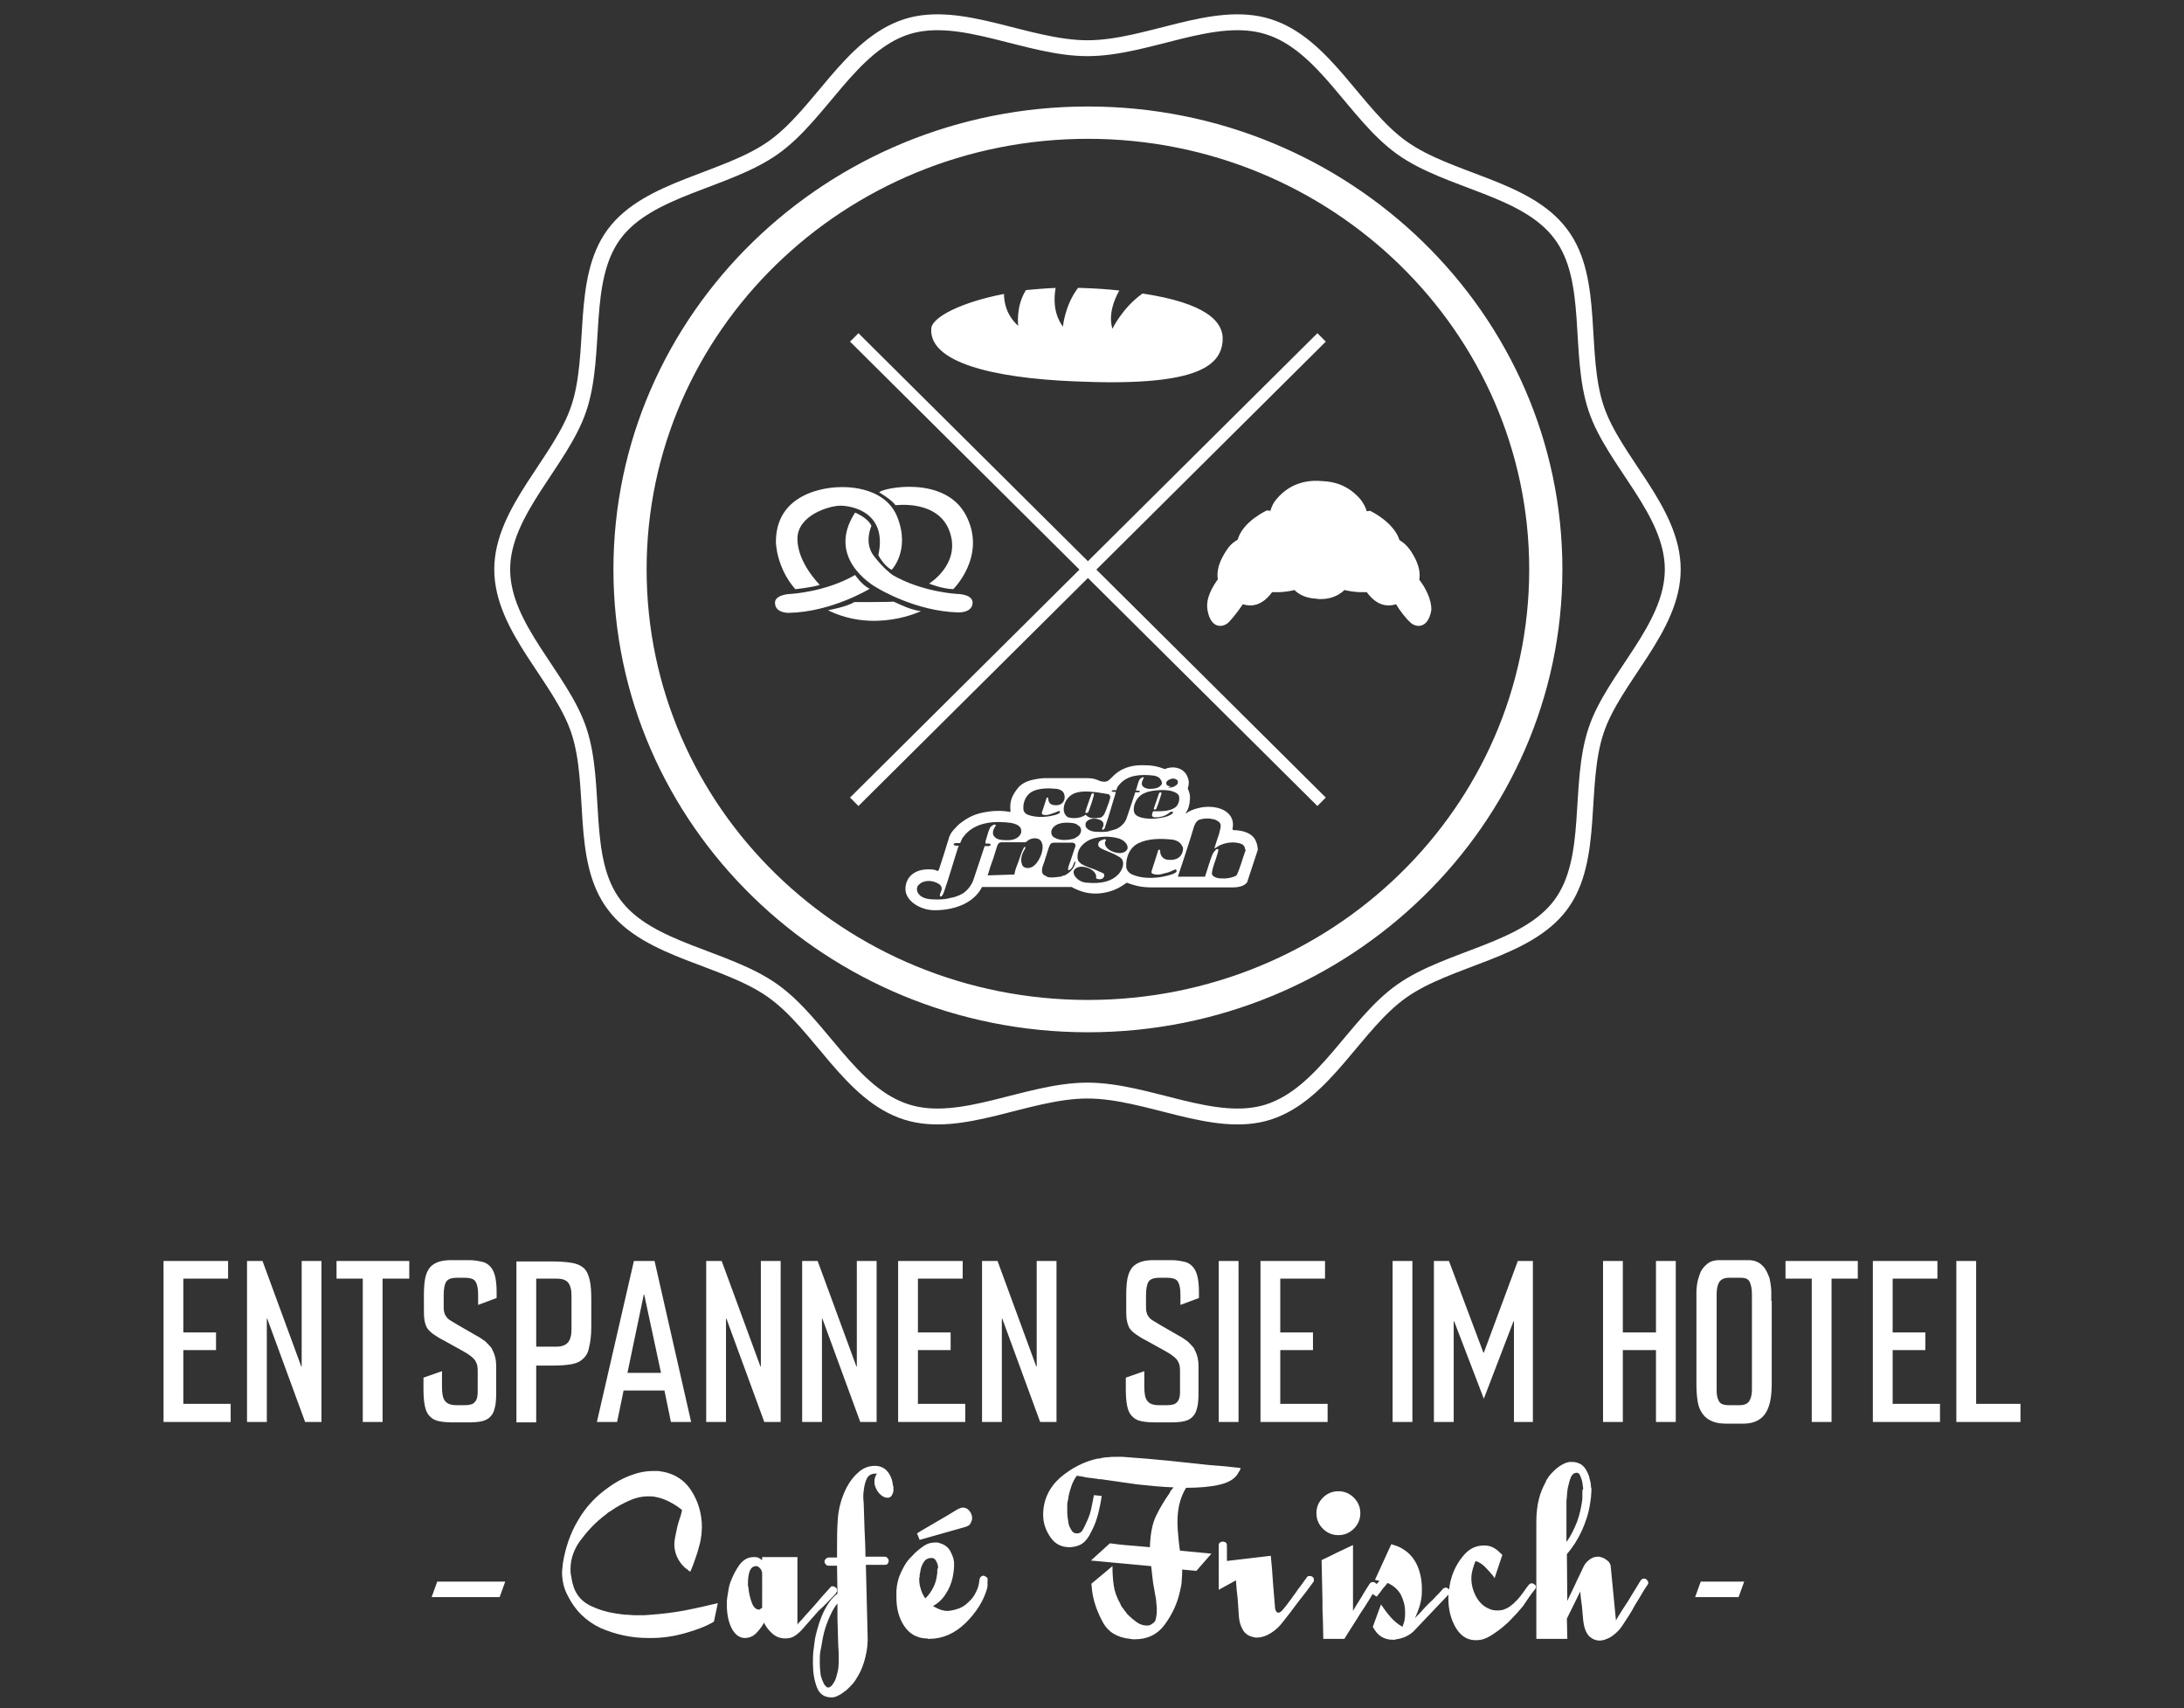 <?xml version="1.0" encoding="utf-8"?>
<!-- Generator: Adobe Illustrator 21.0.0, SVG Export Plug-In . SVG Version: 6.00 Build 0)  -->
<!DOCTYPE svg PUBLIC "-//W3C//DTD SVG 1.1//EN" "http://www.w3.org/Graphics/SVG/1.1/DTD/svg11.dtd">
<svg version="1.1" id="Ebene_1" xmlns="http://www.w3.org/2000/svg" xmlns:xlink="http://www.w3.org/1999/xlink" x="0px" y="0px"
	 viewBox="0 0 507.5 396.9" style="enable-background:new 0 0 507.5 396.9;" xml:space="preserve">
<rect x="0" y="0" width="507.5" height="396.9" fill="#333333" stroke="none"/>
<style type="text/css">
	.st0{clip-path:url(#SVGID_2_);fill:none;stroke:#FFFFFF;stroke-width:3.69;stroke-miterlimit:10;}
	.st1{clip-path:url(#SVGID_2_);fill:#FFFFFF;}
	.st2{clip-path:url(#SVGID_2_);fill:none;stroke:#FFFFFF;stroke-width:1.11;stroke-miterlimit:10;}
	.st3{fill:none;stroke:#FFFFFF;stroke-width:2.767;stroke-miterlimit:10;}
	.st4{clip-path:url(#SVGID_4_);fill:#FFFFFF;}
</style>
<g>
	<defs>
		<rect id="SVGID_1_" x="38" y="3.3" width="431.5" height="391.1"/>
	</defs>
	<clipPath id="SVGID_2_">
		<use xlink:href="#SVGID_1_"  style="overflow:visible;"/>
	</clipPath>
	<path class="st0" d="M388.7,132.3c0-13.7-13.7-25.1-17.8-37.4c-4.3-12.8-0.2-29.9-8.2-40.5c-8-10.8-26-12.2-37-20.1
		c-10.9-7.8-17.9-24-31-28.1c-12.7-4-28,5-42,5c-14,0-29.4-9-42-5c-13.1,4.2-20.1,20.4-31,28.1c-11,7.8-29,9.3-37,20.1
		c-7.9,10.7-3.9,27.7-8.2,40.5c-4.1,12.3-17.8,23.8-17.8,37.4c0,13.7,13.7,25.1,17.8,37.4c4.3,12.8,0.2,29.9,8.2,40.5
		c8,10.8,26,12.2,37,20.1c10.9,7.8,17.9,24,31,28.1c12.7,4,28-5,42-5c14,0,29.4,9,42,5c13.1-4.2,20.1-20.4,31-28.1
		c11-7.8,29-9.3,37-20.1c7.9-10.7,3.9-27.7,8.2-40.5C375,157.4,388.7,146,388.7,132.3z"/>
	<path class="st1" d="M355.9,132.3c0,55.6-46.2,100.6-103.1,100.6c-57,0-103.1-45-103.1-100.6c0-55.6,46.2-100.6,103.1-100.6
		C309.7,31.7,355.9,76.8,355.9,132.3 M362.5,132.3c0-59-49.2-107-109.7-107c-60.5,0-109.7,48-109.7,107c0,59,49.2,107,109.7,107
		C313.3,239.3,362.5,191.3,362.5,132.3"/>
	<path class="st2" d="M355.9,132.3c0,55.6-46.2,100.6-103.1,100.6c-57,0-103.1-45-103.1-100.6c0-55.6,46.2-100.6,103.1-100.6
		C309.7,31.7,355.9,76.8,355.9,132.3z M362.5,132.3c0-59-49.2-107-109.7-107c-60.5,0-109.7,48-109.7,107c0,59,49.2,107,109.7,107
		C313.3,239.3,362.5,191.3,362.5,132.3z"/>
</g>
<path class="st3" d="M307.1,78.4L198.5,186.3 M198.5,78.4l108.6,107.9"/>
<g>
	<defs>
		<rect id="SVGID_3_" x="38" y="3.3" width="431.5" height="391.1"/>
	</defs>
	<clipPath id="SVGID_4_">
		<use xlink:href="#SVGID_3_"  style="overflow:visible;"/>
	</clipPath>
	<path class="st4" d="M265.5,68.2c-4.7,3.3-7,8.2-7,8.2c-1-3.3,0.4-6.8,1.6-8.9c-2.7-0.3-5.7-0.5-9-0.6c-0.2,0-0.4,0-0.6,0
		c-3.1,4.1-3.5,9-3.5,9c-2.3-3.1-2.1-6.8-1.7-9c-2.4,0.1-4.7,0.3-6.9,0.5c-2.4,3.8-1.8,8.3-1.8,8.3c-2.7-2.4-3.3-5.4-3.3-7.4
		c-9.9,1.9-16.7,5.4-16.9,8c-0.6,7.9,14.3,11.5,33,12.3c28.1,1.3,34.2-3.3,34.7-9.3C284.5,74.6,280,70.4,265.5,68.2"/>
	<path class="st4" d="M329.8,134.7c0.5-2.9-1.3-5.7-2.2-7c-0.8-1.1-1.7-1.8-2.4-2.2c-1.3-4.2-6.8-6.8-6.8-6.8s-0.3,0-0.8,0.1
		c-0.3-1-0.8-1.9-1.4-2.7c-2.8-3.3-6.1-4.2-8.8-4.3c-2.8-0.3-7.3,0-10.8,4.2c-0.7,0.8-1.1,1.7-1.4,2.7c-0.5-0.1-0.8-0.1-0.8-0.1
		s-5.6,2.5-6.8,6.8c-0.7,0.4-1.7,1.1-2.4,2.2c-0.9,1.3-2.7,4.1-2.2,7c-1.3,1.8-2.9,4.5-2.4,7.2c0.8,4.5,3.7,4,4.9,2.8
		c0.9-0.9,2.3-2.7,3.3-4.2c3.2,1,5.4-0.9,6.8-2.8c0.3,0,0.7,0,1.1,0c1.5,0,2.9-0.2,4.1-0.5c0.8,0.8,2.4,1.9,5,2
		c0.4,0.1,0.8,0.1,1.2,0.1c2.8,0,4.6-1.3,5.4-2.1c1.3,0.3,2.7,0.5,4.1,0.5c0.4,0,0.7,0,1.1,0c1.4,1.9,3.6,3.8,6.8,2.8
		c0.9,1.5,2.3,3.3,3.3,4.2c1.2,1.2,4.1,1.7,4.9-2.8C332.7,139.3,331.2,136.5,329.8,134.7"/>
	<path class="st4" d="M204,136.7c0,0,8.8,5.4,18.8,5.6c0,0,3,0.1,3.2-2.1c0.2-2.2-3.6-2.2-3.6-2.2s-8.1-0.4-15-4.4c0,0,0,0,0,0
		c-0.7-0.5-2.5-2-4.4-4.5c-2.3-3.1-0.5-6.9-0.5-6.9c-0.8-1.9-3.8-3.1-3.8-3.1C192,129.4,202.3,135.8,204,136.7
		C204,136.7,204,136.7,204,136.7 M198.5,139.9c-1.7,1.1-6.1,1.9-6.1,1.9c11,5.4,21.6,0.2,21.6,0.2c-3.3-0.4-6.2-2.4-6.6-2.2
		C207,139.9,198.5,139.9,198.5,139.9 M180.1,140.3c0.2,2.2,3.2,2.1,3.2,2.1c10-0.2,18.8-5.6,18.8-5.6c-1.8-0.8-3.4-3.2-3.4-3.2
		c-6.9,4-15,4.4-15,4.4S179.8,138.1,180.1,140.3 M195,113.2c0,0-14.7-0.1-14.7,12.7c0,0,0,5.8,4.5,11c0,0,3.9-0.4,5.7-1
		c0,0-5.2-5.1-5.2-10.7c0-5.5,7.4-7.7,10-7.7c2.6,0,11,1.5,8.8,11.5c0,0,1.3,2.5,3.1,3.4c0,0,4.4-4.5,1.3-12.3
		C205.4,112.4,195,113.2,195,113.2 M224.5,119.8c-4.9-9.5-19.5-6.4-20.2-5.4c0,0,2.9,1.7,3.8,3c0,0,10-1.4,12.6,6.2
		c2.6,7.5-4.8,12-4.8,12s2.9,1.2,5.6,1.3C221.4,137,229.4,129.3,224.5,119.8"/>
	<path class="st4" d="M254.2,184.7c0-0.1,0-0.4-0.2-0.4c-0.2,0-0.3,0.1-0.4,0.3c-0.5,1.4-1,2.7-1.4,4.1c0,0.1,0.1,0.2,0.2,0.2
		c0.2,0,0.4-0.1,0.5-0.2C253.4,187.4,253.8,186.2,254.2,184.7 M269.9,184.4c0-0.1,0-0.3-0.2-0.3c-0.2,0-0.3,0.1-0.4,0.3
		c-0.4,1.2-0.8,2.3-1.2,3.5c0,0.1,0,0.2,0.2,0.2c0.2,0,0.4-0.1,0.4-0.2C269.2,186.7,269.5,185.6,269.9,184.4 M289.5,197.4
		c-0.6,1.6-1,3.1-1.6,4.7l-0.4,1c0,0-0.1,0.2-0.2,0.3c-0.1,0.1-0.3,0.2-0.3,0.2c-1,0.4-2.1,0.6-3.3,0.5c-0.9,0-2.1-0.4-2.1-1.2
		c0.2-1.6,0.9-3,1.3-4.5c0.1-0.3,0.2-0.6,0.2-1c-0.1-0.2-0.2-0.1-0.4-0.1c-1,0.8-1.2,1.9-1.6,3c0.1,0.1-0.1,0.2-0.1,0.3
		c-0.3,1-1,3.1-1,3.1l-6.3,0c0,0,2.9-8.6,3.8-11.8l0.3-0.6l0.2-0.3l0.2-0.2l0.2-0.2l0.2-0.1c1.1-0.4,2.4-0.4,3.6-0.1
		c0.5,0.2,1.2,0.5,1.4,1.1c0.2,0.8-0.2,1.4-0.3,2.2c-0.4,1.2-0.8,2.3-1.1,3.4c0.1,0.1,0.2-0.1,0.3-0.1c0.3-0.2,0.7-0.5,1-0.6
		c1.5-0.7,3.4-0.9,5-0.3c0.4,0.2,0.7,0.5,0.8,1V197.4z M274.9,197.3c0,0,0,2.6-3.1,2.5c-2.1,0-2.2-1.7-2.2-1.9c0-0.2,0-0.3-0.1-0.4
		c0,0-0.1-0.1-0.1-0.1c-0.1,0-0.1,0-0.2,0.1c-0.1,0.1-0.1,0.1-0.1,0.2c-0.1,0.4-1,3.1-1.5,4.7c-0.1,0.4,0,0.6,0.5,0.7
		c1.1,0.3,1.8,0,2.6-0.2c1-0.2,1.5-0.5,2.2-0.8c0.2-0.1,0.4-0.2,0.5,0.2c0.1,0.4-0.5,0.6-0.9,0.8c-2.9,1-6.6,1.3-9.4,0.1
		c-0.7-0.3-1.4-1-1.4-1.9c-0.1-2.2,0.9-4.5,2.9-5.4c2.3-1.1,5.2-1.1,7.9-0.8c0.7,0.1,1.4,0.4,1.9,1c0.1,0.2,0.2,0.3,0.3,0.5
		C274.8,196.6,274.9,196.9,274.9,197.3 M273.1,187.6c-1.4,1-3.4,0.9-5.1,0.9c-0.2,0.2-0.3,0.6-0.3,1c0.1,0.4,0.5,0.4,0.9,0.4
		c1.3,0,2.4-0.4,3.3-1.2c0.1-0.1,0.3-0.1,0.5-0.1c0.2,0,0.2,0.3,0.1,0.4c-1.1,0.8-2.2,1-4,1.2c0,0-3.1,0.3-4.5-0.8
		c-0.8-0.6-0.6-2.1-0.2-2.9c0.4-1.1,1.4-2,2.4-2.3c0.3-0.2,0.6-0.2,0.9-0.3c1.7-0.4,4.4-0.5,5.7,0.1c0.6,0.2,1.1,0.6,1.2,1.1
		C274.1,185.9,273.9,187,273.1,187.6 M273.1,182.6c-0.5,0.4-1.4,0.4-1.7,0.5c0,0,0.7-0.4,0.6-0.4c-0.4,0-1-0.1-1-0.8
		c0-0.5,1-1,1.6-1c0.4,0,0.8,0.2,1,0.4C273.9,181.9,273.6,182.3,273.1,182.6 M269.9,182.3c-0.6,0.9-1.8,1-2.8,1
		c-0.2,0-0.4,0-0.6-0.1c-0.5-0.1-0.8-0.3-1.1-0.7c-0.1-0.3-0.1-0.6,0-0.9c0.1-0.3,0.1-0.3,0.2-0.5c0-0.1,0.1-0.2,0.1-0.2
		c0-0.1,0.1-0.1,0.1-0.2c0-0.1-0.1-0.1-0.1-0.1c-0.1,0-0.1,0-0.2,0c-0.2,0.1-0.4,0.2-0.6,0.4c-0.5,0.7-0.6,1.7-0.9,2.5l-0.1,0.2h0.5
		c0.2,0,0.5,0.1,0.5,0.2c0,0.1-0.2,0.2-0.5,0.2h-0.6c-0.3,1-1.4,4.2-2,6c-0.3,0.9-1,1.7-1.8,2.2c-0.1,0-0.2,0.1-0.3,0.2
		c-0.5,0.2-1.1,0.4-1.6,0.5c-0.7,0.3-1.5,0.3-2.3,0.3c-1.3,0-2.8,0-3.5-1.2c-0.1-0.4-0.1-1,0.2-1.2c0.8-0.9,2.4-0.8,3.3-0.3
		c0.4,0.2,0.7,0.6,0.6,1.1c0,0.1,0,0.2,0,0.2l-0.1,0.2l-0.1,0.2l-0.1,0.2c0,0.1,0,0.2,0.1,0.3c0.2,0.1,0.4-0.2,0.5-0.4
		c0.1-0.1,0.1-0.1,0.1-0.3c0.9-2.5,1.6-5.2,2.4-7.7l0.1-0.4h-0.5c-0.2,0-0.5-0.1-0.5-0.2c0-0.1,0.2-0.2,0.5-0.2h0.6l0.1-0.3l0.2-0.5
		c0.2-0.2,0.3-0.4,0.5-0.6c1.9-2.2,5-2.3,7.8-2c0.6,0.1,1.3,0.3,1.6,0.8C270,181.5,270.1,182,269.9,182.3 M258,185.3
		c-0.3,1.1-0.4,1.4-0.8,2.4l-0.1,0.3c-0.3,0.7-0.5,1.5-1.2,1.9l-0.3,0.1c-0.1,0-0.1,0-0.2,0l-0.1,0c-0.2,0-0.4,0.1-0.6,0.1
		c-0.9,0.1-1.9-0.1-2.4-0.8c-1.1,0.8-2.8,1-4.1,0.6c-0.6-0.3-0.9-0.9-1-1.5c-0.2-1.6,0.8-3.3,2.3-4c1.6-0.7,3.6-0.5,5.4-0.3
		c0,0,2,0.3,2.5,0.4C258,184.6,258,185.2,258,185.3 M247.4,185.3c0,0,0,1.9-2.2,1.8c-1.5,0-1.6-1.2-1.6-1.4c0-0.1,0-0.3-0.1-0.3
		c0,0,0-0.1-0.1-0.1c-0.1,0-0.1,0-0.1,0c0,0,0,0.1-0.1,0.1c-0.1,0.3-0.7,2.3-1.1,3.4c0,0.3,0,0.4,0.3,0.5c0.8,0.2,1.3,0,1.9-0.2
		c0.7-0.2,1.1-0.4,1.6-0.6c0.2-0.1,0.3-0.1,0.4,0.1c0.1,0.3-0.3,0.4-0.6,0.6c-2.1,0.7-4.8,0.9-6.9,0.1c-0.5-0.2-1-0.7-1-1.4
		c-0.1-1.6,0.7-3.3,2.1-4c1.6-0.8,3.8-0.8,5.7-0.6c0.5,0.1,1.1,0.3,1.4,0.7c0.1,0.1,0.1,0.2,0.2,0.3
		C247.4,184.8,247.4,185.1,247.4,185.3 M237.1,193.9c-0.8,1.3-2.4,1.4-3.8,1.3c-0.2,0-0.5,0-0.9-0.1c-0.7-0.1-1.1-0.4-1.5-0.9
		c-0.2-0.3-0.2-0.8-0.1-1.2c0.1-0.4,0.2-0.4,0.3-0.7c0.1-0.1,0.2-0.3,0.2-0.3c0-0.1,0.1-0.1,0.1-0.2c0-0.1-0.1-0.2-0.2-0.2
		c-0.1,0-0.1,0-0.2,0c-0.3,0.1-0.5,0.3-0.8,0.5c-0.6,1-0.8,2.2-1.2,3.4L229,196h0.6c0.3,0,0.6,0.1,0.6,0.3c0,0.2-0.3,0.3-0.6,0.3
		h-0.8c-0.4,1.3-1.9,5.7-2.7,8.1c-0.5,1.2-1.4,2.3-2.5,3c-0.2,0-0.2,0.1-0.4,0.2c-0.7,0.3-1.4,0.6-2.2,0.7c-1,0.3-2.1,0.4-3.1,0.4
		c-1.7,0-3.8,0-4.7-1.7c-0.2-0.6-0.2-1.3,0.3-1.7c1.1-1.2,3.2-1.1,4.5-0.3c0.6,0.3,0.9,0.8,0.8,1.4c0,0.1,0,0.2-0.1,0.3l-0.1,0.3
		l-0.1,0.3l-0.1,0.3c0,0.2,0,0.3,0.1,0.4c0.2,0.1,0.5-0.2,0.6-0.5c0.1-0.2,0.1-0.2,0.2-0.4c1.2-3.4,2.2-7,3.3-10.4l0.2-0.5h-0.6
		c-0.3,0-0.6-0.1-0.6-0.3c0-0.2,0.3-0.3,0.6-0.3h0.9l0.2-0.4l0.3-0.7c0.2-0.3,0.5-0.6,0.7-0.9c2.6-2.9,6.8-3.2,10.6-2.7
		c0.9,0.2,1.7,0.4,2.2,1.1C237.4,192.8,237.4,193.5,237.1,193.9 M229.5,203.4l0.2-0.6c0.2-0.7,0.4-1.3,0.6-1.9l0.5-1.4
		c0.3-0.9,0.6-1.9,0.9-2.9c0.1-0.3,0.3-0.6,0.4-0.7c0.2-0.1,0.4-0.2,0.7-0.2h5.5c0.4-0.2,0.7-0.6,1.1-0.7c0.7-0.3,1.6-0.3,2.2,0.1
		c1,0.9,0.7,2.5,0.3,3.6c-0.5,1.2-1.4,2.9-3,3c-0.6,0-1.2-0.2-1.4-0.8c-0.5-1.3,0-2.6,0.7-3.7c0.1-0.2,0.1-0.3,0-0.4
		c-0.1-0.1-0.2,0.1-0.3,0.2c-0.5,0.9-1.1,2.8-1.1,2.8c-0.2,0.6-0.6,1.6-0.6,1.6s-0.4,1.1-0.4,1.4l-0.1,0.4L229.5,203.4z
		 M242.8,199.8c0.1-0.3,0.2-0.7,0.3-0.9c0.1-0.3,0.2-0.7,0.3-1c0.1-0.4,0.3-0.8,0.4-1.2c0.1-0.3,0.3-0.6,0.4-0.7
		c0.2-0.1,0.4-0.2,0.7-0.2l0,0l3.9,0c0,0,0.8-0.1,1,0.3c0.2,0.3,0.1,0.7,0,0.8c-0.3,0.8-0.3,1-0.6,1.8c-0.3,0.9-0.6,1.8-0.9,2.6
		c0,0.3-0.2,0.5-0.1,0.8c0.1,0.1,0.3,0.1,0.4,0c0.7-0.5,0.8-1.2,1.1-1.9c0.1,0,0.2,0.1,0.2,0.2c-0.3,1.4-1.3,2.4-2.5,3
		c-0.4,0-0.7,0.3-1,0.3c-1,0.1-1.9,0.3-2.9,0.1c-0.1-0.1-0.2,0-0.3-0.2c-0.4-0.1-0.9-0.4-1-0.8C241.9,201.7,242.6,200.7,242.8,199.8
		 M250.2,194.5c-0.3,0.1-0.5,0.4-0.8,0.4c-1.5,0.4-3.6,0.5-4.8-0.6c-0.4-0.5-0.4-1.2-0.1-1.7c1-1.6,3.3-1.6,5.1-1.3
		c0.3,0.1,0.7,0.2,0.9,0.5c0.4,0.1,0.6,0.5,0.7,0.9C251.3,193.4,250.9,194.1,250.2,194.5 M249.5,202.4c0.3-0.9,1.6-1.3,3.1-0.8
		c1.4,0.4,2.3,1.5,2.1,2.3c0,0.2,0.1,0.3,0.3,0.3c0.2,0.1,0.4,0.1,0.6,0.1c0.5,0,0.9-0.3,1-0.8v-0.2c0-0.2-0.1-0.3-0.3-0.4
		c-0.3-0.2-0.7-0.3-1.1-0.5c-1-0.5-1.6-0.6-2.8-1.1c-1.2-0.5-2.2-1.1-2-2.4c0-1.8,1.4-3.1,2.9-3.8c2-0.8,4.5-0.9,6.6-0.3
		c1.4,0.4,2.3,1.5,2.1,2.4c-0.3,0.9-1.6,1.3-3.1,0.8c-1.4-0.4-2.4-1.5-2.1-2.4c0-0.1,0.1-0.2,0.2-0.3c0,0,0,0,0-0.1
		c0-0.2-0.2-0.2-0.4-0.2l-0.3,0.1c-0.2,0.1-0.3,0.1-0.5,0.2c-0.1,0.1-0.2,0.1-0.3,0.2c-0.2,0.2-0.3,0.4-0.3,0.8
		c0,0.2,0.1,0.3,0.2,0.5c0.1,0.1,0.3,0.2,0.4,0.3l0,0c0.4,0.2,0.6,0.3,0.6,0.3c1,0.4,2.6,1.1,2.6,1.1c0.6,0.4,1.4,0.6,1.8,1.3
		c0.5,1.1-0.1,2.3-0.7,3.1c-1.7,2-4.4,2.5-7.5,2.2c-0.4,0-0.7-0.1-1.1-0.2C250.2,204.4,249.3,203.3,249.5,202.4 M291.9,195.6
		c-1-2.8-5.1-2.7-5.1-2.7s-0.2,0-0.3-0.1c-0.1,0-0.1-0.1-0.1-0.2c0.9-4.3-4-5.9-8.1-4.8c-1.1,0.3-1.9,0.6-2.7,1.2l-0.1,0
		c0.7-1.1,0.9-1.9,1-3.2c0.1-1-0.1-1.7-0.5-2.6c0.4-1.2,0.3-2.1-0.3-3.2c-1-1.7-3.3-2.1-5-1.3c-1.9-0.7-3.1-0.9-5.1-0.9
		c-1.6,0-4.2,0.1-6.6,2.2c-0.5,0.5-1.2,1.2-1.5,1.4c-0.5,0.3-1.1,0.3-1.8,0.1c-0.7-0.2-1.1-0.7-3.4-0.7c-0.2,0-0.4,0-0.4,0h-8.2
		c-0.7,0-1.4,0-2.1,0.1c-2.2,0.3-4.1,0.8-5.3,2.5c-1.2,1.6-1.7,2.9-1.5,4.9c0,0,0,0.2,0,0.3c-0.1,0.1-0.2,0.1-0.4,0
		c-1.2-0.2-2.9-0.3-4.8,0c-2.8,0.4-4.4,1.1-6.6,2.8c-0.7,0.6-0.7,0.7-1.1,1.1c-0.1,0.1-0.1,0.1-0.2,0.2c-0.2,0.2-0.3,0.4-0.5,0.6
		c-0.3,0.4-0.4,0.7-0.6,1.1l-1.3,4.2l-1.1,3.4c0,0.1-0.1,0.2-0.2,0.3c-0.1,0.1-0.3,0.1-0.3,0c-0.7-0.3-1.2-0.3-2-0.3
		c-3.2,0-5.3,1.8-5.3,4.6c0,2.7,3.4,4.9,6.8,4.9c4,0,8.9-1.3,11-5.4h11.4l0.2,0h9.2c2.2,1.2,4.4,1.8,7.2,1.4
		c1.9-0.3,3.6-0.9,5.6-2.4c0,0,1.9,0.7,3.2,0.9c1.1,0.2,2.9,0.2,2.9,0.2h18.5c1.1,0,2.7-0.2,3.4-1.2l2.5-7.6
		C292.2,196.9,292.2,196.3,291.9,195.6"/>
	<path class="st4" d="M405.3,367.5h-10.1l-1.3,3.6H404L405.3,367.5z M367.7,346.6c0,0.3,0,0.5,0,0.8c0,0.3,0,0.5,0,0.8
		c-0.2,1.8-0.6,3.6-1.2,5.3c-0.7,1.8-1.5,3.4-2.5,4.8v-2.3v-2.3c0-0.8,0-1.5,0-2.3c0-0.8,0-1.6,0-2.3c0-0.3,0-0.7,0.1-1.3
		c0-0.6,0.1-1.3,0.2-2c0.2-0.9,0.4-1.7,0.7-2.5c0.3-0.7,0.8-1.1,1.4-1.1c0.3,0,0.6,0.2,0.8,0.7c0.2,0.5,0.4,1,0.5,1.6
		c0.1,0.5,0.1,1,0.2,1.4C367.7,346.2,367.7,346.5,367.7,346.6 M382.8,368.3c0.1-0.1,0.1-0.2,0.2-0.3c0-0.1,0-0.2,0-0.2
		c0-0.3-0.1-0.5-0.3-0.7c-0.2-0.2-0.4-0.3-0.6-0.3c-0.2,0-0.3,0-0.5,0.1c-0.1,0.1-0.3,0.2-0.4,0.4c-0.5,0.8-0.9,1.5-1.4,2.3
		c-0.5,0.8-1,1.6-1.4,2.3c-0.5,0.8-1,1.5-1.5,2.3c-0.5,0.8-1,1.6-1.4,2.3c-0.1-1-0.2-2.1-0.3-3.1c-0.1-1-0.2-2.1-0.3-3.1
		c-0.1-1-0.2-2.1-0.3-3.1c-0.1-1-0.2-2.1-0.3-3.1c0-0.6-0.3-1.1-0.8-1.5c-0.5-0.4-1-0.7-1.6-0.8c-0.1,0-0.2-0.1-0.3-0.1h-0.3
		c-0.8,0-1.5,0.3-2.1,0.8c-0.6,0.5-1.1,1.1-1.4,1.9c-0.3,0.6-0.6,1.3-0.9,1.9c-0.3,0.6-0.6,1.2-0.9,1.9c-0.3,0.6-0.6,1.3-0.9,1.9
		c-0.3,0.6-0.6,1.2-0.9,1.9l-0.1-10.9c1.4-1.6,2.6-3.5,3.5-5.5c0.9-2,1.6-4.1,1.9-6.3c0.1-0.5,0.1-0.9,0.2-1.4c0-0.5,0.1-1,0.1-1.5
		V346c0-0.1,0-0.3-0.1-0.4c0-0.6-0.1-1.3-0.3-1.9c-0.1-0.6-0.3-1.2-0.6-1.7c-0.4-0.9-0.9-1.4-1.5-1.8c-0.6-0.3-1.2-0.5-1.8-0.5
		c-0.2,0-0.3,0-0.5,0c-0.2,0-0.3,0-0.4,0c-1,0.2-1.9,0.7-2.9,1.5c-0.9,0.8-1.7,1.6-2.2,2.5c-0.1,0.1-0.1,0.2-0.2,0.3
		c0,0.1-0.1,0.2-0.1,0.3c-0.6,1.1-1.2,2.4-1.6,4c-0.4,1.6-0.6,3.3-0.6,5.3c0,2.3,0,4.5,0,6.8c0,2.3,0,4.5,0,6.8v6.8v6.8h7.2
		l-0.1-4.7l3.1-6.3c0.1,1.1,0.2,2.2,0.4,3.4c0.1,1.1,0.2,2.3,0.3,3.4c0.2,1.6,0.6,2.7,1.3,3.5c0.7,0.7,1.6,1.1,2.5,1.1
		c0.2,0,0.4,0,0.7-0.1c0.3,0,0.5-0.1,0.7-0.2c0.7-0.2,1.4-0.6,2.1-1.2c0.7-0.6,1.3-1.2,1.8-2c0.5-0.8,1-1.5,1.5-2.3
		c0.5-0.8,1-1.6,1.4-2.4c0.5-0.8,0.9-1.5,1.4-2.3C381.8,369.8,382.3,369,382.8,368.3 M356.6,369.4c0.1-0.1,0.1-0.2,0.2-0.3
		c0-0.1,0.1-0.2,0.1-0.3c0-0.3-0.1-0.5-0.3-0.6c-0.2-0.2-0.4-0.3-0.6-0.3h-0.2c-0.1,0-0.1,0-0.2,0.1c-0.1,0-0.2,0-0.2,0.1
		c-0.1,0.1-0.1,0.1-0.2,0.2c-0.3,0.4-0.7,0.9-1.1,1.5c-0.4,0.6-0.9,1.2-1.4,1.8c-0.2,0.2-0.3,0.3-0.5,0.5c-0.1,0.1-0.3,0.3-0.5,0.5
		c-0.6,0.5-1.1,0.9-1.8,1.2c-0.6,0.3-1.2,0.4-1.9,0.4c-0.7,0-1.4-0.1-2-0.4c-0.7-0.3-1.3-0.7-1.8-1.2c-0.8-0.8-1.3-1.7-1.7-2.7
		c-0.4-1-0.6-2.1-0.6-3.1c0-0.7,0.1-1.4,0.3-2.1c0.2-0.7,0.4-1.4,0.7-2c0.9,0.3,1.6,0.8,2.2,1.4c0.6,0.6,1.2,1.3,1.8,2
		c0.1,0.1,0.2,0.2,0.2,0.3c0.1,0.1,0.1,0.2,0.2,0.3l1.8-5.4c-0.6-0.6-1.2-1.2-1.9-1.6c-0.7-0.4-1.4-0.6-2.3-0.6
		c-1.9,0-3.4,0.7-4.7,2.2c-1.3,1.5-2.2,3.1-2.8,4.9c-0.2,0.7-0.4,1.3-0.5,2c-0.1,0.6-0.2,1.3-0.3,1.9c-0.2,3,0.3,5.5,1.4,7.6
		s2.6,3.3,4.6,3.4h0.3h0.3c1.1,0,2.2-0.4,3.3-1.1c1.1-0.7,2.1-1.4,3-2.2c0.3-0.3,0.6-0.5,0.8-0.7c0.2-0.2,0.5-0.5,0.7-0.7
		c1-1,2-2.1,2.9-3.2C354.9,371.7,355.7,370.5,356.6,369.4 M336.6,370.5c0.1-0.1,0.1-0.2,0.2-0.3c0-0.1,0.1-0.2,0.1-0.4
		c0-0.2-0.1-0.4-0.3-0.6c-0.2-0.2-0.4-0.3-0.6-0.3c-0.1,0-0.3,0-0.4,0.1c-0.1,0-0.3,0.1-0.4,0.3c-0.5,0.6-1,1.1-1.6,1.7
		c-0.5,0.6-1.1,1.1-1.6,1.6c-0.6,0.6-1.1,1.1-1.6,1.7c-0.5,0.6-1.1,1.1-1.6,1.7c0.4-0.9,0.8-1.9,1.1-2.9c0.3-1,0.5-2.1,0.5-3.2v-0.4
		v-0.4c0-1.8-0.3-3.5-1-5.2c-0.7-1.6-1.8-3-3.3-3.9c-0.4-0.3-0.9-0.5-1.3-0.7c-0.5-0.2-1-0.3-1.5-0.5l-3.8,8.3
		c0.2,0,0.4,0.1,0.5,0.1c0.1,0,0.3,0.1,0.5,0.1c0,0-0.1,0.1-0.1,0.2c0,0.1-0.1,0.1-0.2,0.2c0,0,0,0.1-0.1,0.1
		c-0.3,0.4-0.7,0.8-0.9,1.2c-0.3,0.4-0.5,0.7-0.8,1l1.5,1c0.2-0.3,0.5-0.6,0.8-1c0.3-0.4,0.6-0.9,1-1.3c0,0,0-0.1,0.1-0.1
		c0.1-0.1,0.2-0.2,0.3-0.4c0.1-0.1,0.2-0.2,0.3-0.4c1.4,0.6,2.4,1.5,3.1,2.7c0.6,1.2,1,2.5,1,4c0,0.3,0,0.6,0,0.9
		c0,0.3-0.1,0.6-0.1,0.8c0,0.3-0.1,0.6-0.2,0.9c-0.1,0.3-0.2,0.6-0.3,0.9c-1.1-0.6-2-1.4-2.8-2.3c-0.8-0.9-1.5-1.9-2.2-2.9l-1.9,5.2
		c0.6,1.1,1.2,1.8,2,2.3c0.8,0.5,1.7,0.7,2.6,0.7h0.4c0.1,0,0.2,0,0.4-0.1c0.8-0.1,1.6-0.3,2.4-0.7c0.8-0.4,1.5-0.9,2.1-1.6
		c1.2-1.3,2.5-2.6,3.8-4C334.1,373.1,335.4,371.8,336.6,370.5 M316.1,351.6c0-1.4-0.5-2.6-1.5-3.6c-1-1-2.2-1.5-3.6-1.5
		s-2.6,0.5-3.6,1.5c-1,1-1.5,2.2-1.5,3.6s0.5,2.6,1.5,3.6c1,1,2.2,1.5,3.6,1.5s2.6-0.5,3.6-1.5C315.6,354.2,316.1,353,316.1,351.6
		 M319.8,369c0.1-0.1,0.1-0.2,0.2-0.3c0-0.1,0-0.2,0-0.2c0-0.3-0.1-0.5-0.3-0.6c-0.2-0.2-0.4-0.3-0.6-0.3c-0.2,0-0.3,0-0.5,0.1
		c-0.2,0.1-0.3,0.2-0.4,0.4c-0.6,1-1.3,2-1.9,3.1c-0.6,1-1.3,2-1.9,3.1c0-1.3,0-2.5,0-3.8c0-1.3,0-2.5,0-3.8v-3.8V359
		c-1.2,0.6-2.4,1.1-3.6,1.7c-1.2,0.6-2.4,1.2-3.7,1.8c0,1.5,0.1,3.1,0.1,4.6c0,1.5,0.1,3,0.1,4.5c0,1.5,0,3.1,0.1,4.6
		c0,1.5,0.1,3,0.1,4.6h4.9c1.2-2,2.5-3.9,3.7-5.9C317.4,373,318.6,371,319.8,369 M305.1,367.7c0.1-0.1,0.1-0.2,0.2-0.3
		c0-0.1,0-0.2,0-0.3c0-0.3,0-0.5-0.2-0.6c-0.2-0.2-0.4-0.3-0.7-0.3c-0.1,0-0.3,0-0.4,0c-0.1,0.1-0.3,0.2-0.4,0.4
		c-0.4,0.6-0.9,1.2-1.3,1.8c-0.5,0.6-0.9,1.2-1.3,1.8c-0.5,0.6-0.9,1.3-1.4,1.9c-0.4,0.6-0.9,1.2-1.4,1.8c0,0-0.1,0.1-0.1,0.1
		c0,0-0.1,0.1-0.1,0.1c-0.1,0.2-0.3,0.3-0.4,0.4c-0.1,0.1-0.3,0.2-0.5,0.2c-0.2,0-0.3,0-0.5-0.2c-0.1-0.1-0.2-0.4-0.3-0.7
		c-0.2-2-0.3-4.1-0.5-6.1c-0.1-2-0.3-4.1-0.5-6.2l-10.2,1.2v-1.8v-1.8c0-0.3-0.1-0.6-0.3-0.7c-0.2-0.1-0.4-0.2-0.6-0.2
		c-0.3,0-0.5,0.1-0.7,0.2c-0.2,0.1-0.3,0.4-0.3,0.7c0,0.9,0,1.7,0,2.6c0,0.9,0,1.7,0,2.5c0,0.9,0,1.7,0,2.6c0,0.9,0,1.7,0,2.6l4-2.2
		c0.1,1.4,0.2,2.8,0.4,4.3c0.1,1.4,0.2,2.9,0.3,4.3c0.1,1.1,0.4,2,0.9,2.9c0.5,0.9,1.4,1.5,2.5,1.7c0.1,0,0.3,0.1,0.4,0.1h0.3
		c1.2,0,2.3-0.4,3.4-1.1c1.1-0.7,1.9-1.5,2.6-2.4c0.6-0.8,1.2-1.5,1.8-2.3c0.6-0.8,1.2-1.6,1.8-2.4c0.6-0.8,1.2-1.5,1.8-2.3
		C304,369.2,304.5,368.5,305.1,367.7 M288.3,341.1c-1.2-0.1-2.5-0.3-3.7-0.4c-1.3-0.1-2.5-0.2-3.7-0.3c-3.1-0.3-6.2-0.7-9.4-1
		c-3.1-0.3-6.3-0.6-9.4-0.8c-0.4,0-0.9-0.1-1.3-0.1c-0.4,0-0.9,0-1.3,0c-0.7,0-1.4,0-2,0.1c-0.7,0-1.3,0.1-2,0.3c0,0-0.1,0-0.2,0
		c-0.1,0-0.1,0-0.2,0c-3.2,0.7-6.1,2.2-8.7,4.4c-2.6,2.3-4,5.2-4,8.7c0,1.9,0.6,3.6,1.7,5.2c1.1,1.6,2.6,2.3,4.4,2.3
		c0.3,0,0.6,0,0.9-0.1c0.3,0,0.6-0.1,0.9-0.2c1.2-0.3,2.1-1.2,2.8-2.4c0.7-1.3,1.4-2.6,1.8-4.1c0.3-0.9,0.5-1.9,0.7-2.8
		c0.2-0.9,0.3-1.7,0.4-2.3l-1.8-0.2c-0.1,0.5-0.2,1-0.3,1.5c-0.1,0.5-0.2,1-0.3,1.5c-0.2,1-0.5,1.9-0.9,2.8
		c-0.4,0.9-0.8,1.8-1.3,2.6c-0.2,0.2-0.4,0.3-0.6,0.4c-0.2,0.1-0.4,0.1-0.5,0.1c-0.6,0-1-0.2-1.3-0.7c-0.3-0.5-0.6-1-0.7-1.6
		c0-0.2-0.1-0.4-0.1-0.7c0-0.2-0.1-0.4-0.1-0.6c0-0.3-0.1-0.7-0.1-1c0-0.3,0-0.6,0-0.9c0-0.4,0-0.8,0-1.2c0-0.4,0.1-0.8,0.2-1.2
		c0.1-1,0.4-2,0.7-2.9c0.3-1,0.8-1.9,1.3-2.6c0.8,0.1,1.5,0.2,2.3,0.4c0.8,0.1,1.6,0.2,2.4,0.3c0.1,0,0.3,0.1,0.4,0.1
		c0.1,0,0.3,0,0.5,0c2.8,0.4,5.6,0.8,8.4,1.2c2.8,0.3,5.7,0.6,8.5,0.7c-0.2,0.2-0.3,0.4-0.5,0.6c-0.2,0.2-0.3,0.4-0.4,0.7
		c-1.2,1.7-2.3,3.5-3.2,5.4c-0.9,1.9-1.3,4.3-1.4,7.2c-1.5-0.1-3.1-0.3-4.6-0.4c-1.6-0.1-3.1-0.3-4.7-0.5l-4.4,4l14,1.3
		c0.1,0.9,0.2,1.8,0.3,2.7c0.1,0.9,0.2,1.7,0.4,2.6c0,0.2,0.1,0.4,0.1,0.6c0,0.2,0.1,0.4,0.1,0.6c0.1,0.3,0.1,0.7,0.2,1
		c0,0.3,0.1,0.7,0.1,1.1c0,0.3,0.1,0.7,0.1,1c0,0.3,0,0.6,0,0.9c0,0.6-0.1,1.2-0.2,1.7c-0.1,0.5-0.3,0.8-0.6,1
		c-0.1,0.1-0.3,0.2-0.4,0.3c-0.1,0.1-0.3,0.1-0.4,0.2c-0.1,0-0.3,0.1-0.4,0.1c-0.2,0-0.3,0-0.4,0c-0.8,0-1.6-0.3-2.3-0.8
		c-0.7-0.5-1.4-1.1-2-1.7c-0.2-0.2-0.3-0.3-0.4-0.5c-0.1-0.2-0.3-0.3-0.4-0.5c-0.2-0.3-0.4-0.6-0.6-0.8c-0.2-0.3-0.3-0.5-0.4-0.8
		c-0.8-1.4-1.3-2.8-1.5-4.2c-0.2-1.4-0.3-2.9-0.3-4.5l-4.9,4.1c0,0.3,0.1,0.6,0.1,0.9c0,0.3,0.1,0.7,0.1,1c0.4,2.6,1.3,4.9,2.5,7.1
		c1.2,2.2,3.3,3.5,6.3,3.8c0.2,0,0.4,0.1,0.6,0.1h0.5c2.9,0,5.3-1.1,7-3.5c1.7-2.3,2.9-4.9,3.5-7.7c0.2-0.9,0.4-1.7,0.4-2.6
		c0.1-0.9,0.1-1.7,0.1-2.4l3.3,0.3l3.5-4l-7.3-0.7c-0.2-1.1-0.3-2.2-0.4-3.3c-0.1-1.1-0.2-2.2-0.2-3.2c0-1.4,0.1-2.7,0.4-4.1
		c0.3-1.3,0.8-2.7,1.6-4c2.9,0,5.5-0.2,7.7-0.7c2.2-0.5,3.7-1.4,4.4-2.7c0.1-0.2,0.2-0.4,0.4-0.6
		C288.1,341.6,288.2,341.4,288.3,341.1 M224.3,354.8c0.6-0.2,1-0.4,1.2-0.8c0.2-0.4,0.4-0.8,0.4-1.2c0-0.6-0.2-1.2-0.6-1.7
		c-0.4-0.5-0.9-0.8-1.5-0.8c-0.2,0-0.4,0-0.6,0.1c-0.2,0.1-0.5,0.2-0.7,0.3c-0.8,0.5-1.5,0.9-2.3,1.4c-0.8,0.5-1.6,0.9-2.4,1.4
		c-0.8,0.5-1.6,0.9-2.4,1.4c-0.8,0.5-1.6,0.9-2.3,1.4l0.6,1.5c1.7-0.5,3.5-1,5.3-1.5C220.7,355.8,222.5,355.3,224.3,354.8
		 M217.8,364.9c0,0.2,0,0.4,0,0.6c0,0.2-0.1,0.4-0.1,0.6c-0.1,1-0.4,1.9-0.9,2.9c-0.5,0.9-1.1,1.8-1.8,2.4c-0.4-0.6-0.8-1.3-1-2.1
		c-0.3-0.8-0.4-1.6-0.4-2.4v-0.2c0-0.1,0-0.1,0.1-0.2v-0.2v-0.2c0-0.2,0-0.4,0.1-0.6c0-0.2,0.1-0.4,0.1-0.6c0.1-0.7,0.4-1.4,0.8-2
		c0.4-0.6,1-0.9,1.8-0.9c0.4,0,0.7,0.2,0.9,0.5c0.2,0.3,0.4,0.7,0.5,1.1c0,0.2,0.1,0.4,0.1,0.6C217.8,364.6,217.8,364.8,217.8,364.9
		 M229.5,367.3L229.5,367.3v-0.2c0-0.3,0-0.4-0.2-0.6c-0.2-0.1-0.3-0.2-0.5-0.3c-0.1,0-0.2-0.1-0.2-0.1c-0.2,0-0.4,0.1-0.6,0.2
		c-0.2,0.1-0.3,0.4-0.4,0.7c-0.1,1.1-0.3,2-0.8,2.9c-0.4,0.9-1,1.7-1.7,2.3c-0.7,0.7-1.4,1.2-2.2,1.5c-0.8,0.3-1.6,0.5-2.5,0.6
		c-0.2,0-0.4,0-0.6,0c-0.2,0-0.4-0.1-0.6-0.1c-0.4-0.1-0.8-0.2-1.2-0.4c-0.4-0.2-0.8-0.4-1.2-0.6c1.2-0.7,2.2-1.6,3-2.9
		c0.8-1.2,1.3-2.5,1.6-3.9c0.1-0.4,0.1-0.8,0.2-1.2c0-0.4,0.1-0.8,0.1-1.2c0-0.2,0-0.4,0-0.5c0-0.2,0-0.4,0-0.5
		c-0.1-1-0.5-1.9-1-2.8c-0.6-0.9-1.4-1.4-2.5-1.7c-0.1,0-0.3-0.1-0.4-0.1h-0.4c-1.1,0-2.1,0.3-3,1c-0.9,0.6-1.8,1.4-2.5,2.2
		c-0.1,0.1-0.2,0.2-0.3,0.3c-0.1,0.1-0.2,0.2-0.3,0.3c-0.8,0.9-1.4,2-2,3.3c-0.6,1.3-0.9,2.6-1,4.1c0,0.1,0,0.3,0,0.4
		c0,0.1,0,0.3,0,0.4v0.4v0.4c0,2.6,0.6,4.8,1.8,6.6c1.2,1.8,2.8,2.7,4.8,2.9h0.3h0.2c0.1,0,0.2,0.1,0.3,0.1h0.2
		c3.1,0,5.9-1.2,8.5-3.7c2.5-2.5,4.2-5.2,5-8.1c0-0.3,0.1-0.5,0.1-0.8C229.4,367.8,229.5,367.6,229.5,367.3 M194.9,385.8
		c0,1.2-0.1,2.3-0.4,3.2c-0.2,0.9-0.5,1.7-0.9,2.2c-0.2,0.3-0.3,0.5-0.5,0.6c-0.2,0.2-0.4,0.3-0.6,0.3c-0.1,0-0.3,0-0.4-0.1
		c-0.1-0.1-0.3-0.3-0.5-0.5c-0.4-0.7-0.7-1.5-0.9-2.3c-0.1-0.9-0.2-1.8-0.2-2.7v-0.5v-0.6c0-0.9,0.1-1.7,0.3-2.5
		c0.1-0.8,0.3-1.6,0.4-2.3c0.3-1.6,0.8-3.1,1.4-4.5c0.6-1.4,1.2-2.6,2-3.5c0,1.1,0,2.2,0,3.4c0,1.1,0.1,2.3,0.1,3.4
		c0,1.1,0.1,2.2,0.1,3.3C194.9,383.6,194.9,384.7,194.9,385.8L194.9,385.8z M207.6,345.6v-0.2c0-0.1,0-0.1-0.1-0.2
		c-0.1-1.2-0.5-2.3-1.2-3.2s-1.7-1.4-3-1.4c-1.3,0-2.5,0.4-3.6,1.3c-1.1,0.9-2.1,2.1-2.9,3.6c-1.2,2.3-1.9,4.8-2.1,7.2
		c-0.2,2.5-0.2,5-0.2,7.6v0.8v0.8h-1.9c-0.3,0-0.5,0.1-0.7,0.3c-0.2,0.2-0.3,0.4-0.3,0.6v0.1c0,0.2,0.1,0.4,0.3,0.6
		c0.1,0.2,0.4,0.3,0.7,0.3h1h0.9l0.1,6.5c-1.2,0.9-2.2,2.2-3.1,4c-0.9,1.8-1.5,3.8-2,5.9c0,0.2-0.1,0.4-0.1,0.5
		c0,0.2-0.1,0.4-0.1,0.7c-0.1,0.7-0.2,1.5-0.3,2.3c-0.1,0.9-0.1,1.8-0.1,2.7v0.1v0.1c0,2,0.3,3.8,0.9,5.4c0.6,1.6,1.7,2.4,3.4,2.4
		c0.5,0,1-0.1,1.5-0.4c0.5-0.2,1.1-0.6,1.6-1c0.6-0.4,1.1-1,1.7-1.6c0.6-0.6,1-1.4,1.5-2.2c0.7-1.2,1.2-2.6,1.6-4.2
		c0.4-1.6,0.6-3.3,0.5-5.2c0-1.4-0.1-2.7-0.1-4.1c0-1.3-0.1-2.7-0.1-4c0-1.4-0.1-2.7-0.1-4.1c0-1.3-0.1-2.7-0.1-4h0.9h1.3h1.3h0.9
		c0.3,0,0.6-0.1,0.7-0.3c0.1-0.2,0.2-0.4,0.2-0.6v-0.1c0-0.2-0.1-0.4-0.3-0.6c-0.1-0.2-0.4-0.3-0.7-0.3h-0.9h-1.3h-1.3h-0.9
		c0-2-0.1-4.1-0.2-6.1c-0.1-2-0.1-4.1-0.2-6.1v-0.1c0-0.4-0.1-0.8-0.1-1.4c0-0.5,0-1.1,0.1-1.6c0.1-1,0.3-1.9,0.7-2.8
		c0.4-0.8,1.1-1.2,2-1.2h0.2h0.2c-0.2,0.2-0.3,0.4-0.4,0.7c-0.1,0.3-0.2,0.6-0.2,0.9c0,0.1,0,0.3,0,0.4c0,0.2,0,0.3,0,0.4
		c0.2,0.8,0.5,1.5,1.1,2.2c0.6,0.6,1.2,1,1.8,1h0.1h0.1c0,0,0.1,0,0.1,0c0,0,0.1,0,0.1,0c0.4-0.1,0.7-0.4,0.8-0.7
		c0.2-0.3,0.3-0.7,0.3-1v-0.3V345.6z M177.1,373.5c0,0.1-0.1,0.2-0.2,0.2c-0.1,0.1-0.2,0.1-0.3,0.2c0,0-0.1,0.1-0.1,0.1h-0.1
		c-0.7,0-1.3-0.5-1.7-1.6c-0.4-1.1-0.7-2.3-0.8-3.6c0-0.1-0.1-0.3-0.1-0.4v-0.4c0-1.1,0.1-2.1,0.4-2.9c0.3-0.8,0.8-1.2,1.5-1.2
		c0.3,0,0.5,0.1,0.7,0.3c0.2,0.2,0.4,0.4,0.5,0.6c0,0.1,0.1,0.2,0.1,0.3c0,0.1,0.1,0.2,0.1,0.3V373.5z M194.2,370.3
		c0,0,0.1-0.1,0.1-0.2c0-0.1,0.1-0.1,0.1-0.2c0,0,0.1-0.1,0.1-0.2v-0.2c0-0.3-0.1-0.5-0.3-0.6c-0.2-0.2-0.4-0.3-0.6-0.3
		c-0.1,0-0.3,0-0.4,0c-0.1,0.1-0.2,0.2-0.3,0.3c-0.6,0.7-1.3,1.4-1.9,2.1c-0.6,0.7-1.2,1.4-1.8,2.1c-0.6,0.7-1.3,1.4-1.9,2.1
		c-0.6,0.7-1.2,1.4-1.9,2.1v0.1l-0.1,0.1v-15.7h-8.2v0.7c-0.1,0-0.2-0.1-0.3-0.2c-0.1-0.1-0.2-0.1-0.3-0.2c-0.2-0.1-0.3-0.2-0.5-0.2
		c-0.1-0.1-0.3-0.1-0.5-0.1h-0.2h-0.2c-1.3,0-2.3,0.6-3.2,1.7c-0.8,1.1-1.5,2.4-2,3.7c-0.3,0.7-0.5,1.4-0.6,2.1
		c-0.1,0.7-0.2,1.3-0.3,1.8c0,0.3-0.1,0.6-0.1,0.9c0,0.3,0,0.7,0,1c0,2.1,0.4,3.9,1.1,5.3c0.7,1.4,1.7,2.2,2.9,2.3h0.1h0.1
		c0.9,0,1.7-0.3,2.4-0.9c0.7-0.7,1.3-1.4,1.7-2.1c0.1-0.1,0.1-0.2,0.2-0.3c0-0.1,0.1-0.2,0.1-0.3c0.5,1,1.1,1.8,2,2.6
		c0.8,0.7,1.8,1.1,3,1.1c0.9,0,1.6-0.2,2.2-0.6c0.6-0.4,1.2-0.9,1.8-1.6c1.2-1.4,2.5-2.8,3.7-4.2C191.7,373,192.9,371.6,194.2,370.3
		 M166.8,372.5c-2.5,0.6-5.1,1.2-7.7,1.7c-2.6,0.5-5.3,0.8-7.9,1c-0.5,0-0.9,0.1-1.4,0.1c-0.4,0-0.9,0-1.3,0c-0.4,0-0.9,0-1.3,0
		c-0.5,0-0.9-0.1-1.3-0.1c-0.5,0-0.9,0-1.4-0.1s-0.9-0.1-1.4-0.2c-2.1-0.3-4-0.9-5.7-1.7c-1.7-0.8-2.9-1.9-3.7-3.5
		c-0.3-0.6-0.5-1.2-0.7-2c-0.1-0.7-0.3-1.4-0.4-2.2c-0.2-2.6,0.5-5,2-7.2c1.6-2.2,3.3-4.1,5.3-5.7c0.3-0.3,0.7-0.5,1-0.8
		c0.3-0.3,0.6-0.5,1-0.7c1.4-1,2.9-1.8,4.5-2.5c1.6-0.7,3.2-1,5-0.9c0.4,0,0.9,0.1,1.3,0.2c0.4,0.1,0.9,0.2,1.4,0.4
		c0.8,0.3,1.6,0.7,2.3,1.1c0.7,0.4,1.4,0.9,1.9,1.3c0,0,0.1,0.1,0.1,0.1c0,0,0.1,0.1,0.1,0.1c-0.1,0.4-0.2,0.8-0.3,1.2
		c-0.1,0.4-0.3,0.8-0.4,1.2c-0.3,0.9-0.5,1.8-0.7,2.8c-0.2,0.9-0.4,1.9-0.4,2.8c0,0.9,0.2,1.9,0.6,2.8c0.4,0.9,1,1.8,2,2.7
		c0.1,0,0.2,0.1,0.3,0.2c0.1,0.1,0.2,0.1,0.3,0.2c0,0.1,0.1,0.2,0.2,0.2c0.1,0.1,0.2,0.1,0.3,0.2c0.5-1.1,0.9-2.2,1.3-3.4
		c0.4-1.1,0.7-2.3,1-3.4c0.1-0.6,0.2-1.2,0.3-1.8c0-0.6,0.1-1.1,0.1-1.7V355v-0.1c0-3.1-0.8-6-2.5-8.6c-1.7-2.6-4.2-4.1-7.6-4.5
		c-0.1,0-0.2,0-0.3,0c-0.1,0-0.2,0-0.3,0H152h-0.3c-1.8,0-3.6,0.4-5.4,1.1c-1.8,0.7-3.4,1.6-4.9,2.7c-3,2.1-5.4,4.7-7.1,7.7
		c-1.8,3-2.9,6.3-3.5,9.9c0,0.3-0.1,0.7-0.1,1c0,0.3-0.1,0.7-0.1,1c0,0.9,0.1,1.9,0.3,2.8c0.2,0.9,0.5,1.8,1,2.7
		c1.7,3.5,4.3,6,7.7,7.6c3.5,1.5,7.1,2.3,11,2.3h0.4h0.4c2.6,0,5.2-0.4,7.7-1.1c2.5-0.7,4.8-1.5,6.8-2.7L166.8,372.5z M117.4,367.5
		h-15.8l-1.3,3.6h15.8L117.4,367.5z"/>
	<path class="st4" d="M469.5,330.4v-4.2h-10.3V293h-4.6v37.4H469.5z M450.8,330.4v-4.2h-11v-12.5h7.6v-4.1h-7.6l0-12.5h10.4V293h-15
		v37.4H450.8z M431.7,297.2V293h-16.8v4.1h6.1v33.3h4.6v-33.3H431.7z M407.1,322.9c0,1.1-0.2,2-0.6,2.6c-0.4,0.7-1.2,1-2.2,1h-2.6
		c-1.2,0-2-0.3-2.3-1c-0.4-0.7-0.5-1.5-0.5-2.6v-22.2c0-1.2,0.2-2.1,0.6-2.8c0.4-0.6,1.1-1,2.2-1h2.9c1,0,1.7,0.3,2,1
		c0.3,0.7,0.5,1.6,0.5,2.8V322.9z M411.6,302.3c0-0.7,0-1.4,0-2.1c0-0.7-0.1-1.4-0.2-2.1c-0.1-0.6-0.2-1.3-0.5-1.8
		c-0.2-0.6-0.5-1.1-0.8-1.6c-0.4-0.5-0.7-0.8-1.1-1.1c-0.4-0.3-0.8-0.4-1.2-0.6c-0.4-0.1-0.9-0.2-1.4-0.2c-0.5,0-1.1,0-1.7,0h-3.6
		c-0.6,0-1.2,0-1.7,0s-1,0.1-1.4,0.2c-0.4,0.1-0.8,0.3-1.2,0.6s-0.7,0.6-1.1,1.1c-0.4,0.5-0.6,1-0.8,1.6c-0.2,0.6-0.4,1.2-0.5,1.8
		c-0.1,0.7-0.2,1.4-0.2,2.1c0,0.7,0,1.4,0,2.1l0,19.2c0,1.6,0.1,3,0.3,4.2s0.6,2.1,1.2,2.9c0.6,0.8,1.3,1.3,2.3,1.7s2.1,0.5,3.6,0.5
		h3.4c2.3,0,4-0.7,5.1-2.2s1.6-3.8,1.6-7.1V302.3z M389.4,330.4V293h-4.6v16.6h-7.7V293h-4.6v37.4h4.6v-16.7h7.7v16.7H389.4z
		 M356.2,330.4V293h-3.5l-7.9,21.3h-0.1l-8-21.3h-3.5v37.4h4.6V307h0.1l6.9,18l6.9-18h0.1v23.4H356.2z M328.2,293h-4.6v37.4h4.6V293
		z M308.5,330.4v-4.2h-11v-12.5h7.6v-4.1h-7.6l0-12.5h10.4V293h-15v37.4H308.5z M287.8,293h-4.6v37.4h4.6V293z M278.5,323.7v-6.2
		c0-0.9-0.1-1.7-0.3-2.4c-0.2-0.7-0.5-1.3-0.8-1.9c-0.4-0.5-0.9-1-1.4-1.5c-0.6-0.4-1.2-0.9-2-1.3l-4-2.3c-0.8-0.5-1.5-0.9-2-1.2
		s-0.9-0.6-1.1-1c-0.3-0.3-0.4-0.7-0.5-1.1c-0.1-0.4-0.1-0.9-0.1-1.6l0-2.2c0-1.5,0.2-2.6,0.6-3.2c0.4-0.6,1.2-0.9,2.5-0.9h1.8
		c1.3,0,2.2,0.3,2.5,0.9c0.4,0.6,0.6,1.6,0.6,3v2.4l4.3-1.6v-1.4c0-1.3-0.1-2.4-0.3-3.4c-0.2-0.9-0.5-1.7-1-2.3
		c-0.5-0.6-1.1-1.1-2-1.3s-1.9-0.4-3.1-0.4h-4c-1.2,0-2.2,0.1-3.1,0.4c-0.8,0.3-1.5,0.7-2,1.3c-0.5,0.6-0.9,1.5-1.1,2.5
		s-0.3,2.4-0.3,3.9v2.6c0,1.2,0,2.3,0.1,3s0.3,1.4,0.6,2c0.3,0.5,0.8,1,1.5,1.5s1.5,1,2.5,1.5l4.5,2.5c0.7,0.4,1.2,0.7,1.7,1.1
		c0.4,0.3,0.8,0.7,1,1c0.2,0.4,0.4,0.7,0.5,1.2s0.1,0.9,0.1,1.5v4.7c0,1-0.2,1.8-0.7,2.3c-0.4,0.5-1.2,0.7-2.3,0.7h-1.9
		c-1.3,0-2.2-0.3-2.7-1c-0.5-0.6-0.7-1.7-0.7-3.3v-3.6l-4.3,1.5v2.6c0,1.6,0.1,2.9,0.3,3.9c0.2,1,0.5,1.8,1.1,2.4
		c0.5,0.6,1.2,1,2.1,1.2c0.9,0.2,2,0.3,3.4,0.3h3.7c1.2,0,2.3-0.1,3.1-0.3c0.8-0.2,1.5-0.6,1.9-1.1c0.5-0.5,0.8-1.2,1-2.1
		C278.4,326.3,278.5,325.1,278.5,323.7 M245.5,330.4V293h-4.6v24.5h-0.1l-9-24.5h-3.6v37.4h4.6v-24h0.1l8.8,24H245.5z M224.3,330.4
		v-4.2h-11v-12.5h7.6v-4.1h-7.6l0-12.5h10.4V293h-15v37.4H224.3z M203.7,330.4V293h-4.6v24.5H199l-9-24.5h-3.6v37.4h4.6v-24h0.1
		l8.8,24H203.7z M181.4,330.4V293h-4.6v24.5h-0.1l-9-24.5h-3.6v37.4h4.6v-24h0.1l8.8,24H181.4z M153.6,319h-7.8l3.8-18.2h0.1
		L153.6,319z M160.6,330.4l-8.5-37.4h-4.8l-8.6,37.4h4.7l1.5-7.3h9.5l1.5,7.3H160.6z M132.8,308.9c0,1.4-0.3,2.4-0.8,3s-1.4,1-2.6,1
		h-4.8v-15.8h4.8c1.2,0,2.1,0.3,2.6,0.9s0.8,1.6,0.8,3V308.9z M137.4,308.3V302c0-2-0.1-3.5-0.4-4.7c-0.3-1.2-0.7-2.1-1.4-2.7
		c-0.7-0.6-1.6-1-2.9-1.2s-2.8-0.3-4.7-0.3h-8v37.4h4.6v-13.2h3.7c1.8,0,3.2-0.1,4.4-0.3c1.2-0.2,2.1-0.6,2.8-1.3
		c0.7-0.6,1.2-1.5,1.4-2.7C137.2,311.8,137.4,310.2,137.4,308.3 M115.3,323.7v-6.2c0-0.9-0.1-1.7-0.3-2.4c-0.2-0.7-0.5-1.3-0.8-1.9
		c-0.4-0.5-0.9-1-1.4-1.5c-0.6-0.4-1.2-0.9-2-1.3l-4-2.3c-0.8-0.5-1.5-0.9-2-1.2c-0.5-0.3-0.9-0.6-1.1-1c-0.3-0.3-0.4-0.7-0.5-1.1
		c-0.1-0.4-0.1-0.9-0.1-1.6l0-2.2c0-1.5,0.2-2.6,0.6-3.2c0.4-0.6,1.2-0.9,2.5-0.9h1.8c1.3,0,2.2,0.3,2.5,0.9c0.4,0.6,0.6,1.6,0.6,3
		v2.4l4.3-1.6v-1.4c0-1.3-0.1-2.4-0.3-3.4c-0.2-0.9-0.5-1.7-1-2.3c-0.5-0.6-1.1-1.1-2-1.3s-1.9-0.4-3.1-0.4h-4
		c-1.2,0-2.2,0.1-3.1,0.4c-0.8,0.3-1.5,0.7-2,1.3c-0.5,0.6-0.9,1.5-1.1,2.5s-0.3,2.4-0.3,3.9v2.6c0,1.2,0,2.3,0.1,3
		c0.1,0.8,0.3,1.4,0.6,2c0.3,0.5,0.8,1,1.5,1.5s1.5,1,2.5,1.5l4.5,2.5c0.7,0.4,1.2,0.7,1.7,1.1s0.8,0.7,1,1c0.2,0.4,0.4,0.7,0.5,1.2
		s0.1,0.9,0.1,1.5v4.7c0,1-0.2,1.8-0.7,2.3c-0.4,0.5-1.2,0.7-2.3,0.7h-1.9c-1.3,0-2.2-0.3-2.7-1c-0.5-0.6-0.7-1.7-0.7-3.3v-3.6
		l-4.3,1.5v2.6c0,1.6,0.1,2.9,0.3,3.9c0.2,1,0.5,1.8,1.1,2.4c0.5,0.6,1.2,1,2.1,1.2c0.9,0.2,2,0.3,3.4,0.3h3.7
		c1.2,0,2.3-0.1,3.1-0.3c0.8-0.2,1.5-0.6,1.9-1.1c0.5-0.5,0.8-1.2,1-2.1C115.2,326.3,115.3,325.1,115.3,323.7 M95.1,297.2V293H78.2
		v4.1h6.1v33.3h4.6v-33.3H95.1z M74.7,330.4V293h-4.6v24.5h-0.1l-9-24.5h-3.6v37.4H62v-24h0.1l8.8,24H74.7z M53.6,330.4v-4.2h-11
		v-12.5h7.6v-4.1h-7.6l0-12.5H53V293H38v37.4H53.6z"/>
</g>
</svg>
